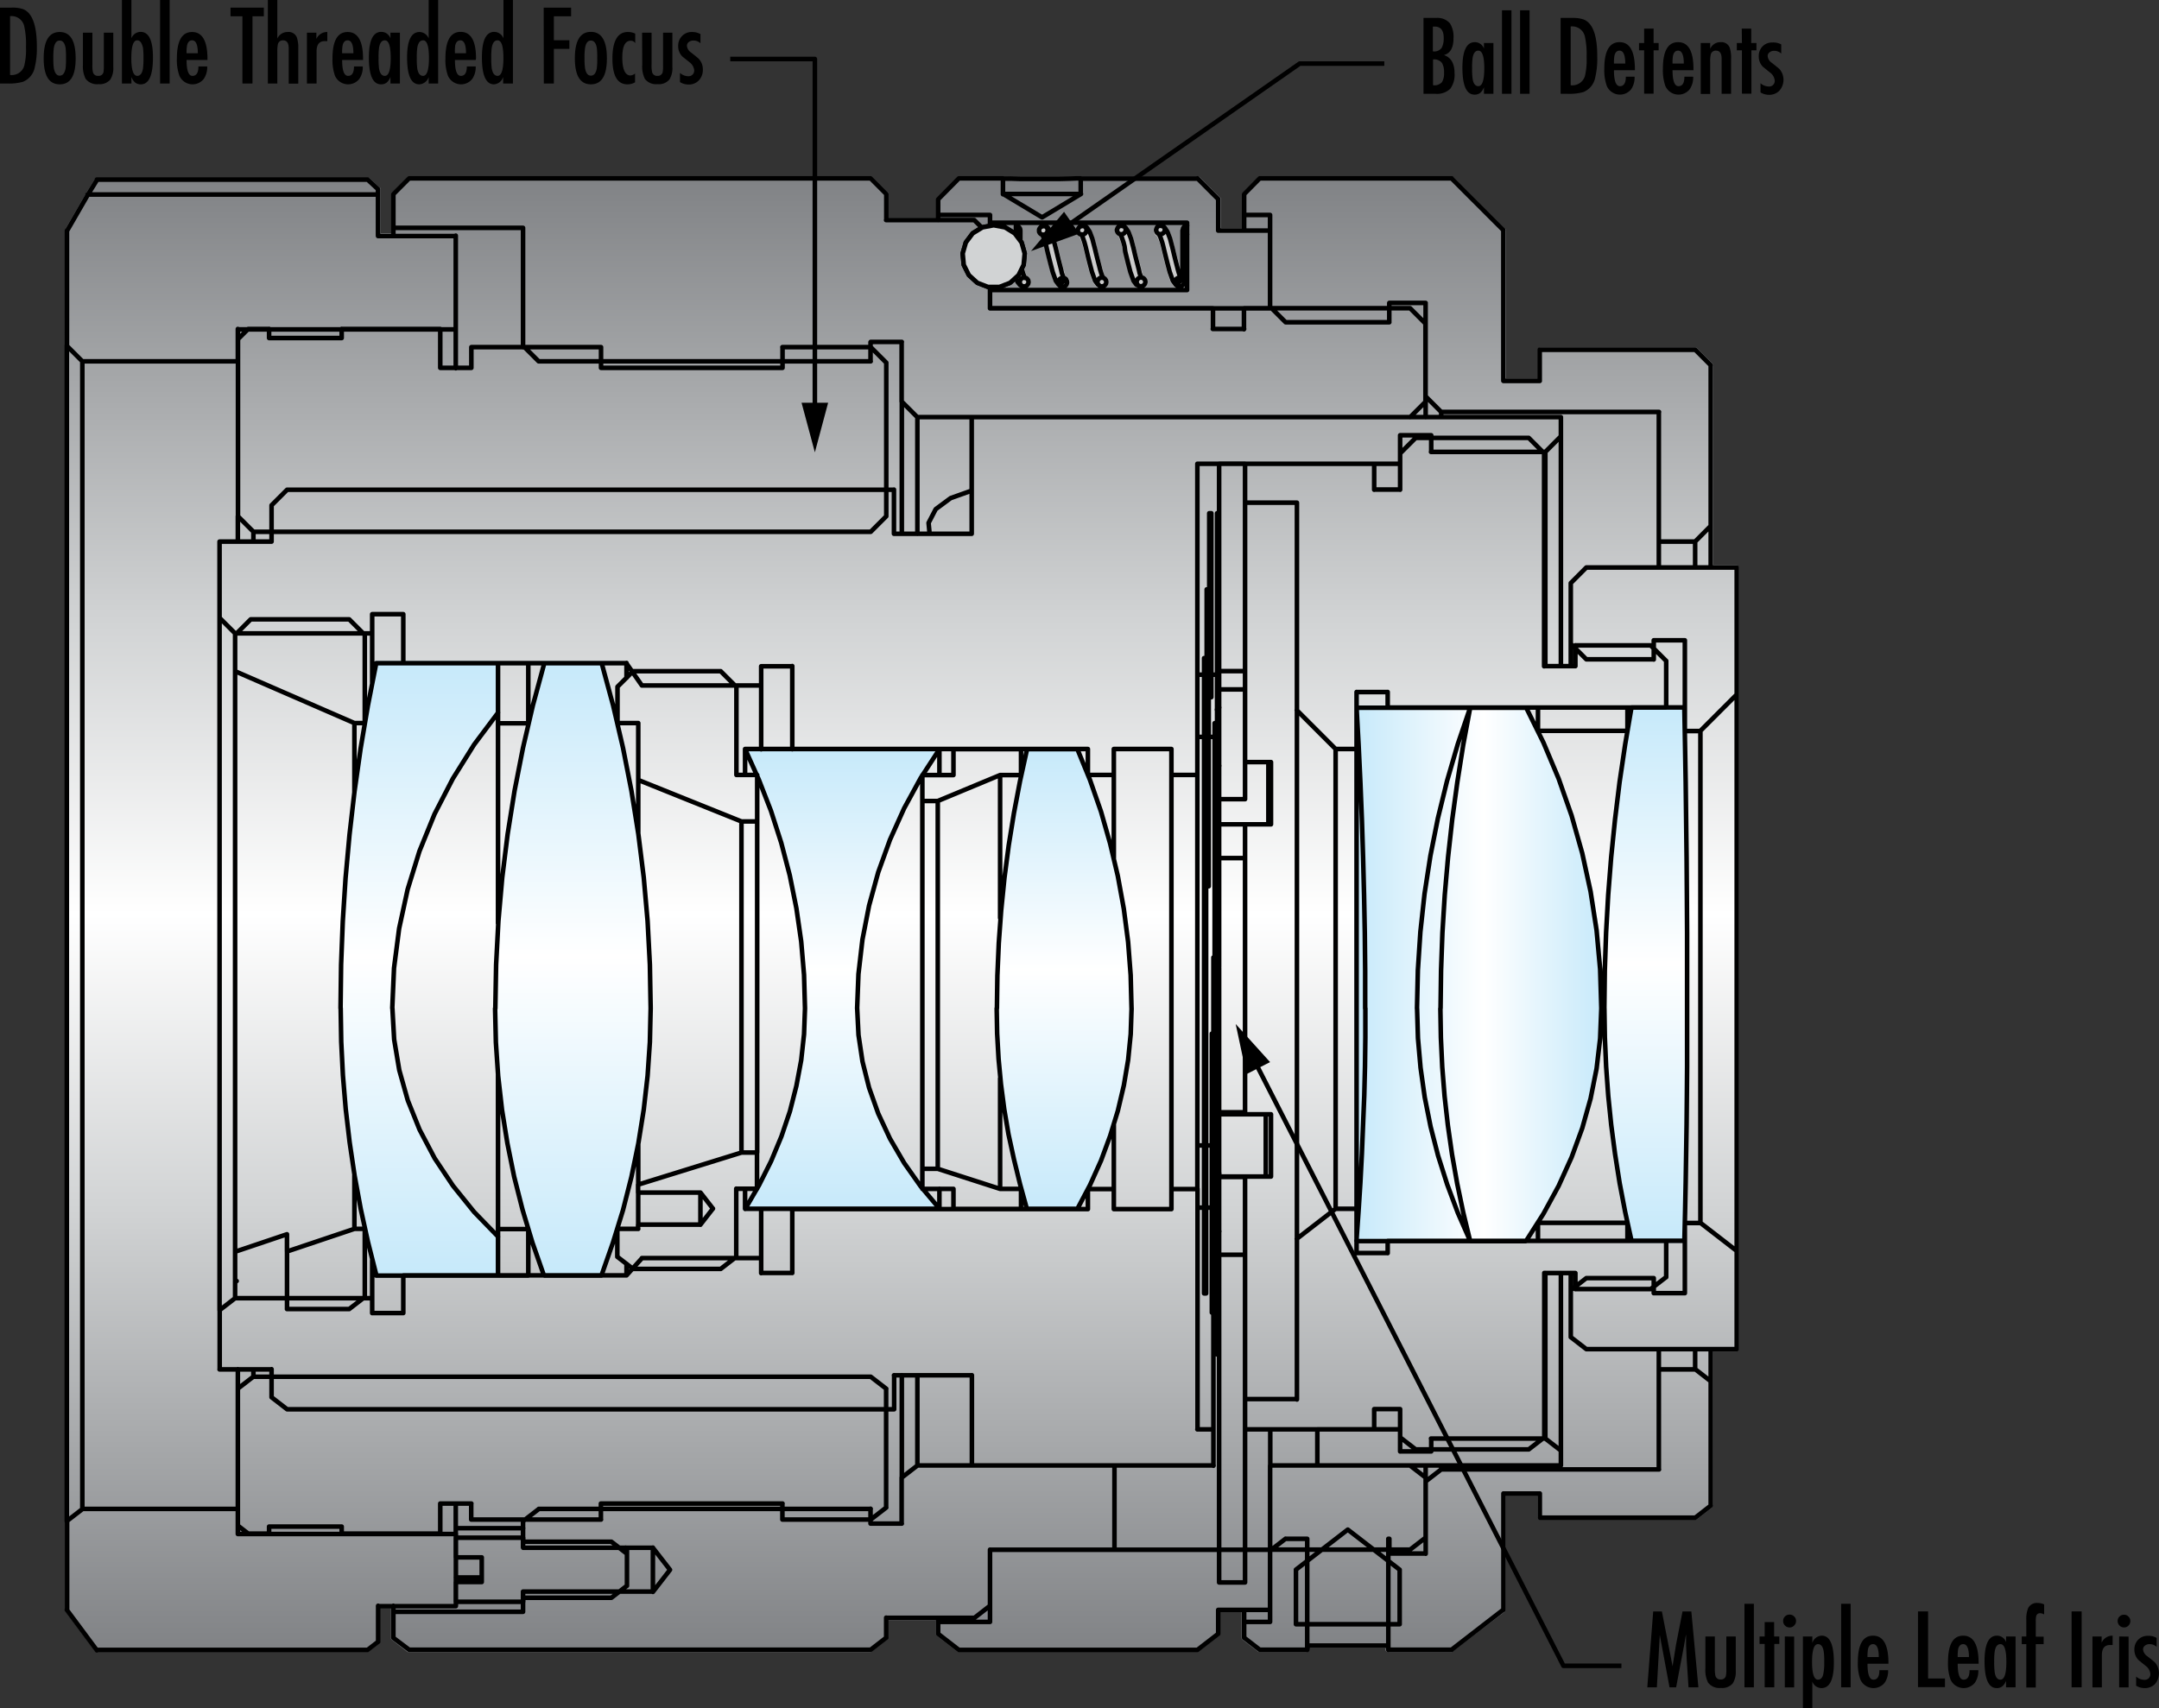 <svg xmlns="http://www.w3.org/2000/svg" xmlns:xlink="http://www.w3.org/1999/xlink" viewBox="0 0 472.01 373.48"><rect x="0" y="0" width="472.01" height="373.48" fill="#333333" stroke="none"/><defs><style>.cls-1{fill:url(#New_Gradient_Swatch_1);}.cls-2{fill:url(#linear-gradient);}.cls-3{fill:#ccc;}.cls-4{fill:url(#linear-gradient-2);}.cls-5{fill:url(#linear-gradient-3);}.cls-6{fill:url(#linear-gradient-4);}.cls-7{fill:url(#linear-gradient-5);}.cls-8{fill:url(#linear-gradient-6);}.cls-10,.cls-9{fill:none;}.cls-10,.cls-11,.cls-9{stroke:#000;stroke-linejoin:round;}.cls-11,.cls-9{stroke-linecap:round;}.cls-11{fill:#d1d3d4;}</style><linearGradient id="New_Gradient_Swatch_1" x1="197.15" y1="361.25" x2="197.15" y2="38.54" gradientUnits="userSpaceOnUse"><stop offset="0" stop-color="#808285"/><stop offset="0.3" stop-color="#d1d3d4"/><stop offset="0.5" stop-color="#fff"/><stop offset="0.7" stop-color="#d1d3d4"/><stop offset="1" stop-color="#808285"/></linearGradient><linearGradient id="linear-gradient" x1="91.66" y1="279.36" x2="91.66" y2="144.45" gradientUnits="userSpaceOnUse"><stop offset="0" stop-color="#c6e9fa"/><stop offset="0.52" stop-color="#fff"/><stop offset="1" stop-color="#c6e9fa"/></linearGradient><linearGradient id="linear-gradient-2" x1="184.13" y1="264.8" x2="184.13" y2="163.27" xlink:href="#linear-gradient"/><linearGradient id="linear-gradient-3" x1="125.24" y1="279.36" x2="125.24" y2="144.45" xlink:href="#linear-gradient"/><linearGradient id="linear-gradient-4" x1="232.64" y1="264.8" x2="232.64" y2="163.27" xlink:href="#linear-gradient"/><linearGradient id="linear-gradient-5" x1="296.08" y1="211.31" x2="350.59" y2="211.31" xlink:href="#linear-gradient"/><linearGradient id="linear-gradient-6" x1="359.82" y1="271.82" x2="359.82" y2="154.2" xlink:href="#linear-gradient"/></defs><g id="Layer_2" data-name="Layer 2"><g id="Layer_1-2" data-name="Layer 1"><path class="cls-1" d="M379.69,123.58h-5.15V79.86a.38.38,0,0,0-.05-.21h0a.41.41,0,0,0-.07-.11h0l0,0-3.4-3.4a.66.66,0,0,0-.17-.12h0a.58.58,0,0,0-.14,0h-34a.5.5,0,0,0-.5.5v6.31h-6.94V50.36h0a.75.75,0,0,0,0-.16h0A.45.45,0,0,0,329,50L317.71,38.69h0l-.15-.09h0l-.17,0h-42a.65.65,0,0,0-.2.05h0l-.12.08h0l0,0-3.4,3.4,0,0h0a.26.26,0,0,0-.07.11h0a.54.54,0,0,0,0,.22v7.43h-4.67v-6.3h0a.85.85,0,0,0,0-.17h0a.42.42,0,0,0-.11-.16l-4.53-4.54h0a.57.57,0,0,0-.13-.08h0l-.19,0H236.2l-7.52.19-5.46-.05-3.92-.14h-9.68l-.18,0h0l-.13.08h0s0,0,0,0h0l-4.54,4.54a.64.64,0,0,0-.11.16h0a.41.41,0,0,0,0,.16h0v4H194.26V42.45a.65.65,0,0,0,0-.21h0a.32.32,0,0,0-.08-.12h0l0,0-3.39-3.39-.06-.05h0l-.09-.06h0a.59.59,0,0,0-.19-.05H89.44a.65.65,0,0,0-.2.05h0a.57.57,0,0,0-.13.08h0l0,0-3.4,3.4a.76.76,0,0,0-.12.19h0a.5.5,0,0,0,0,.12.09.09,0,0,0,0,.05V51h-2.4V41.36a.49.49,0,0,0,0-.21h0A.58.58,0,0,0,83,41h0L80.71,38.9l0,0-.1,0a.45.45,0,0,0-.2,0H21.1a.7.7,0,0,0-.19.06h0a.5.5,0,0,0-.15.14h0a.05.05,0,0,0,0,0l-2,3.25v0l-4.53,7.84a.37.37,0,0,0,0,.11.77.77,0,0,0,0,.15V75.56h0V352a.52.52,0,0,0,0,.21h0a.22.22,0,0,0,.05.08L20.75,361l0,0a.48.48,0,0,0,.16.13h0a.46.46,0,0,0,.2.05H80.37a.39.39,0,0,0,.15,0h0a.28.28,0,0,0,.15-.08l2.26-1.75h0a.52.52,0,0,0,.13-.17h0a.41.41,0,0,0,0-.18h0V351.6h2.4v6.56h0a.48.48,0,0,0,0,.17.53.53,0,0,0,.15.19l3.39,2.62a.48.48,0,0,0,.19.09h0a.26.26,0,0,0,.12,0h100.9a.16.16,0,0,0,.1,0h0a.44.44,0,0,0,.22-.1l3.39-2.62,0,0a.47.47,0,0,0,.13-.15.54.54,0,0,0,0-.22h0v-3.88H204.6v3h0a.41.41,0,0,0,.05.19h0a.48.48,0,0,0,.12.16l0,0,4.52,3.5.11.07h0a.48.48,0,0,0,.2,0h52.16a.26.26,0,0,0,.17,0h0s0,0,0,0h0a.37.37,0,0,0,.12-.07l4.53-3.5,0,0a.51.51,0,0,0,.13-.16h0a1.05,1.05,0,0,0,.05-.19h0v-4.79h4.67v5.66a.54.54,0,0,0,.05.21h0a.57.57,0,0,0,.12.15l0,0,3.4,2.62a.28.28,0,0,0,.15.08h0l.15,0h10.39l.13,0a.43.43,0,0,0,.2-.11.36.36,0,0,0,.11-.14.3.3,0,0,0,0-.15l.09-.48h16.57l.12.42a.5.5,0,0,0,.5.48h13.78a.31.31,0,0,0,.18,0h0a.37.37,0,0,0,.12-.07L329,352.38l0,0a.4.4,0,0,0,.13-.16.59.59,0,0,0,.05-.19h0v-25h6.94v4.77a.5.5,0,0,0,.5.5h34l.18,0h0l.12-.07,3.39-2.63,0,0a.53.53,0,0,0,.12-.14.6.6,0,0,0,.05-.24V302h0v-6.51h5.15a.5.5,0,0,0,.5-.5V273.51h0V151.87h0V124.08A.51.51,0,0,0,379.69,123.58Z"/><path class="cls-2" d="M87.78,203.16l1.85-8.51,2.57-8.32,3.27-8.06,4-7.75,4.6-7.39,5.25-7s0,0,0,0a.3.3,0,0,0,0-.1.15.15,0,0,0,0-.09.14.14,0,0,0,0-.06V145a.5.5,0,0,0-.5-.5H82.2l-.1,0-.08,0-.09.06-.06.06a.35.35,0,0,0-.05.08.36.36,0,0,0,0,.09s0,0,0,0l-1.83,9.34-1.58,9.39L77,173l-1.1,9.46-.86,9.48-.61,9.5L74.07,211,74,220.46h0l.12,7.37.37,7.36.62,7.35.85,7.34,1.1,7.32,1.35,7.29,1.58,7.26L81.77,279v0a.61.61,0,0,0,.15.24l0,0a.43.43,0,0,0,.27.1h26.63a.51.51,0,0,0,.5-.5v-8.42a.14.14,0,0,0,0-.06.43.43,0,0,0,0-.12.57.57,0,0,0-.08-.13l0,0h0L104,264.72,99.42,259l-4-6-3.27-6.22-2.57-6.41-1.85-6.55-1.12-6.66-.37-6.73.37-8.67Z"/><path class="cls-3" d="M225.26,61.23a.47.47,0,0,0-.06-.15l-.18-.27a.45.45,0,0,0-.11-.13l-.25-.2-.15-.08h0l-.28-.67-.29-1a.51.51,0,0,0-.62-.34A.49.49,0,0,0,223,59l.31,1.06.12.31-.14,0a.38.38,0,0,0-.15.09l-.25.2a.41.41,0,0,0-.11.12l0,.08-.09-.22a.5.5,0,0,0-.93.39l.32.76a.36.36,0,0,0,.08.12l.57.71a.51.51,0,0,0,.21.15l.13.06.06,0a.42.42,0,0,0,.14.09l.3.12a.29.29,0,0,0,.16,0l.32,0h0l.14,0,.31-.09a.69.69,0,0,0,.15-.07l.27-.19.11-.12.19-.27a.51.51,0,0,0,.07-.15l.09-.31a.51.51,0,0,0,0-.13v-.15a.53.53,0,0,0,0-.13Z"/><path class="cls-3" d="M233.77,61.23a1,1,0,0,0-.07-.15l-.17-.27a.69.69,0,0,0-.11-.13l-.26-.2a.53.53,0,0,0-.15-.08h0l-.16-.36-2.1-8-.58-1.5a.19.19,0,0,0,0-.1l-.59-.89a.37.37,0,0,0-.12-.13l-.42-.3a.61.61,0,0,0-.18-.09l-.09,0h0a.49.49,0,0,0-.16-.05l-.32,0H228l-.26.05-.16,0-.28.16a.69.69,0,0,0-.13.11l-.21.24a.75.75,0,0,0-.09.15l-.12.3,0,.13,0,.2a.66.66,0,0,0,0,.14l.06.32a1,1,0,0,0,0,.16l.16.28a.45.45,0,0,0,.11.13l.24.21a.42.42,0,0,0,.14.09h0l.6,1.52,1.64,6.48.69,1.93a.54.54,0,0,0,.07.13l.62.85a.47.47,0,0,0,.2.17l.16.07.11.09a.42.42,0,0,0,.14.09l.3.12a.33.33,0,0,0,.17,0l.32,0h0l.14,0,.31-.09.16-.07.26-.19.12-.12.18-.27a.55.55,0,0,0,.08-.15l.08-.31a.51.51,0,0,0,0-.13v-.15a.28.28,0,0,0,0-.13Z"/><path class="cls-3" d="M242.27,61.23a.47.47,0,0,0-.06-.15l-.18-.27a.69.69,0,0,0-.11-.13l-.25-.2-.15-.08h0l-.15-.36-2.11-8-.57-1.5a.31.31,0,0,0-.05-.1l-.59-.89a.53.53,0,0,0-.13-.13l-.41-.3a.66.66,0,0,0-.19-.09l-.08,0h0A.43.43,0,0,0,237,49l-.32,0h-.22l-.26.05-.16,0-.28.16a.69.69,0,0,0-.13.11l-.21.24a.46.46,0,0,0-.09.15l-.12.3a.28.28,0,0,0,0,.13l0,.2a.66.66,0,0,0,0,.14l.05.32a.39.39,0,0,0,.06.15l.15.29a.69.69,0,0,0,.11.13l.24.21a.42.42,0,0,0,.14.09h0l.6,1.52,1.64,6.48.69,1.93a.54.54,0,0,0,.07.13l.62.86a.65.65,0,0,0,.21.16l.16.07.1.09a.46.46,0,0,0,.15.09l.29.12a.35.35,0,0,0,.17,0l.32,0h0l.14,0,.31-.09a.55.55,0,0,0,.15-.08l.26-.18.12-.12.19-.27a1,1,0,0,0,.07-.15l.09-.31a.49.49,0,0,0,0-.12v-.16a.53.53,0,0,0,0-.13Z"/><path class="cls-3" d="M250.78,61.23a1,1,0,0,0-.07-.15l-.17-.27a.49.49,0,0,0-.12-.13l-.25-.2a.53.53,0,0,0-.15-.08h0l-.16-.36-2.11-8-.57-1.5a.31.31,0,0,0-.05-.1l-.59-.89a.37.37,0,0,0-.12-.13l-.42-.3a.66.66,0,0,0-.19-.09l-.08,0h0a.49.49,0,0,0-.16-.05l-.32,0H245l-.25.05-.16,0-.28.16a.69.69,0,0,0-.13.11l-.21.24a.46.46,0,0,0-.09.15l-.12.3a.28.28,0,0,0,0,.13l0,.2a.33.33,0,0,0,0,.14l.06.32a.38.38,0,0,0,.05.15l.16.29a.64.64,0,0,0,.1.13l.25.21a.42.42,0,0,0,.14.09h0l.6,1.52,1.64,6.48.7,1.93a.52.52,0,0,0,.06.13l.63.86a.53.53,0,0,0,.2.16l.16.07.11.09a.42.42,0,0,0,.14.09l.3.12a.32.32,0,0,0,.16,0l.33,0h0l.14,0,.31-.09a.48.48,0,0,0,.16-.08l.26-.18.12-.12.18-.27a.41.41,0,0,0,.07-.15l.09-.31a.51.51,0,0,0,0-.13v-.15a.53.53,0,0,0,0-.13Z"/><path class="cls-3" d="M259.35,61.55l-.07-.32a.34.34,0,0,0-.07-.15l-.17-.27a.69.69,0,0,0-.11-.13l-.26-.2-.14-.08h0l-.15-.36-2.11-8-.57-1.5,0-.1-.59-.89a.53.53,0,0,0-.13-.13l-.42-.3a.61.61,0,0,0-.18-.09l-.08,0h0A.43.43,0,0,0,254,49l-.32,0h-.23l-.26.05-.15,0-.28.16a.47.47,0,0,0-.13.11l-.22.24a.71.71,0,0,0-.08.15l-.12.3a.5.5,0,0,0,0,.13l0,.2a.66.66,0,0,0,0,.14l.05.32a.52.52,0,0,0,.06.16l.15.28a.69.69,0,0,0,.11.13l.24.21a.42.42,0,0,0,.14.09h0l.6,1.52,1.64,6.48.69,1.93a.54.54,0,0,0,.07.13l.62.86a.53.53,0,0,0,.2.16l.17.07.1.09a.42.42,0,0,0,.14.09l.3.12a.35.35,0,0,0,.17,0l.32,0h0l.13,0,.32-.09a.55.55,0,0,0,.15-.08l.26-.18a.68.68,0,0,0,.12-.12l.19-.27a.69.69,0,0,0,.07-.15l.08-.31a.27.27,0,0,0,0-.13v-.15A.51.51,0,0,0,259.35,61.55Z"/><path class="cls-4" d="M205.85,264.13a.41.41,0,0,0,0-.09l0-.06-4.1-4.86-3.6-5.09L195,248.75l-2.55-5.45-2-5.59L189,232l-.86-5.76-.29-5.81.29-7.49.86-7.46,1.43-7.38,2-7.24,2.55-7.07,3.09-6.85,3.6-6.6L205.8,164s0,0,0,0l0-.09a.36.36,0,0,0,0-.1.06.06,0,0,0,0,0s0,0,0-.05a.36.36,0,0,0,0-.1l0-.09-.06-.07-.07-.08,0,0,0,0-.1,0-.09,0H162.88l-.1,0-.1,0h0l-.06,0a.31.31,0,0,0-.09.07l-.06.08a.35.35,0,0,1-.05.08s0,.08,0,.12,0,0,0,.07h0a.29.29,0,0,0,0,.09.36.36,0,0,0,0,.1h0l3,6.65,2.64,6.81,2.25,6.95,1.85,7.07,1.45,7.17,1,7.23.62,7.28.21,7.33-.21,5.61-.62,5.62-1,5.58-1.44,5.52-1.85,5.46-2.24,5.36-2.64,5.26-3,5.17a0,0,0,0,1,0,0l0,.09a.44.44,0,0,0,0,.1v0s0,0,0,.06a.3.3,0,0,0,0,.1.36.36,0,0,0,0,.09l0,.07a.27.27,0,0,0,.08.07l0,0h0a.43.43,0,0,0,.22.06h42.5a.37.37,0,0,0,.18,0s0,0,.07,0,.05,0,.08-.05h0a.47.47,0,0,0,.06-.09.18.18,0,0,0,.05-.07.26.26,0,0,0,0-.08.43.43,0,0,0,0-.11v0s0,0,0-.06A.43.43,0,0,0,205.85,264.13Z"/><path class="cls-5" d="M142.75,220.45l-.17-9.58-.5-9.57-.85-9.54-1.18-9.51-1.51-9.46-1.84-9.41-2.18-9.33-2.5-9.23s0,0,0,0a.31.31,0,0,0,0-.1l-.05-.07s0,0-.07-.06l-.08-.06-.09,0-.1,0H118.92l-.11,0-.07,0-.09.06a.2.2,0,0,0-.07.06.56.56,0,0,0,0,.08.36.36,0,0,0,0,.09s0,0,0,0l-2.5,9.25-2.18,9.33L112,172.8l-1.52,9.47-1.18,9.5-.84,9.55-.5,9.57-.17,9.56h0l.17,7.42.5,7.41.85,7.39,1.18,7.36,1.51,7.33,1.85,7.28,2.18,7.22,2.5,7.14h0a.5.5,0,0,0,.16.22l0,0a.53.53,0,0,0,.25.08h12.59a.61.61,0,0,0,.26-.08l0,0A.5.5,0,0,0,132,279h0l2.51-7.16,2.17-7.22,1.85-7.28,1.51-7.33,1.18-7.36.85-7.39.5-7.41.17-7.4h0Z"/><path class="cls-6" d="M247.88,220.45l-.19-7.32-.57-7.29-.94-7.26-1.32-7.19-1.68-7.13-2.05-7-2.41-6.91L236,163.58h0a.44.44,0,0,0-.1-.16l-.06,0-.1-.06a.45.45,0,0,0-.2,0H224.45l-.1,0-.09,0-.07,0-.07.07-.06.08,0,.09,0,0-1.54,7-1.34,7L220,184.77l-.93,7.1-.72,7.13-.52,7.15-.31,7.16-.1,7.15h0l.1,5.55.31,5.54.52,5.53.73,5.52.93,5.5,1.14,5.48,1.34,5.45,1.54,5.4v0a.5.5,0,0,0,.16.22l0,0a.51.51,0,0,0,.27.09h11a.44.44,0,0,0,.23-.06.1.1,0,0,0,.05,0,.38.38,0,0,0,.14-.14l0,0,2.76-5.25,2.41-5.36,2.06-5.44,1.68-5.52,1.32-5.58.94-5.62.57-5.65.19-5.64v0Z"/><path class="cls-7" d="M350.59,220.45l-.26-8.59-.79-8.55-1.31-8.49-1.83-8.39-2.34-8.26-2.84-8.11-3.33-7.91-3.79-7.67-.05-.06-.07-.09-.07-.05-.09-.05-.09,0H297.08v-2.9a.5.5,0,0,0-.5-.5.5.5,0,0,0-.5.5v113a.49.49,0,0,0,.46.49v.14l-.45,6.35v0s0,.05,0,.07,0,.07,0,.11a.35.35,0,0,0,.05.08l0,.08.08,0,.08.06.09,0,.08,0h37.11a.37.37,0,0,0,.21-.06l.06,0a.46.46,0,0,0,.12-.12l0,0,3.81-6,3.34-6.13,2.84-6.28,2.34-6.4,1.83-6.51,1.31-6.57.79-6.63.26-6.62v0Z"/><path class="cls-8" d="M369.35,204l-.21-24.67-.39-24.66s0,0,0,0a.48.48,0,0,0-.31-.41.28.28,0,0,0-.13,0H356.63l-.09,0-.1.05-.06,0-.08.09-.05.06a1,1,0,0,1,0,.1.14.14,0,0,1,0,.06l-1.39,8.15L353.6,171l-1,8.21-.84,8.24-.65,8.25-.46,8.26-.28,8.27-.1,8.27h0l.1,6.4.28,6.41.46,6.39.65,6.39.84,6.37,1,6.36,1.21,6.33,1.39,6.3a.08.08,0,0,0,0,.05l0,.07s0,.06.06.09l.05.06.09.06.06,0a.48.48,0,0,0,.18,0h11.56a.65.65,0,0,0,.2,0l.07,0a.24.24,0,0,0,.08-.06s0-.05.06-.07a.35.35,0,0,0,0-.08s0-.06,0-.09a.3.3,0,0,0,0-.1l.29-12.72.26-19.07.09-19.08h0Z"/><path d="M0,1.67H2.46A7.35,7.35,0,0,1,5.06,2q3,1.22,3,8.23a17.53,17.53,0,0,1-.44,4.4A4.28,4.28,0,0,1,5,17.89a11.38,11.38,0,0,1-3.43.37H0Zm5.68,8.58a17.89,17.89,0,0,0-.36-4.4A2.82,2.82,0,0,0,2.2,3.54V16.39a2.85,2.85,0,0,0,3.1-2A14.89,14.89,0,0,0,5.68,10.25Z"/><path d="M13.05,18.44c-2.34,0-3.5-1.9-3.5-5.7S10.71,7,13.05,7s3.49,1.93,3.49,5.77S15.38,18.44,13.05,18.44Zm0-1.9c.67,0,1.1-.53,1.29-1.6a16.28,16.28,0,0,0,.09-2.2,17.06,17.06,0,0,0-.09-2.27c-.19-1.07-.62-1.6-1.29-1.6s-1.09.53-1.28,1.6a16.13,16.13,0,0,0-.11,2.27,15.45,15.45,0,0,0,.11,2.2C12,16,12.39,16.54,13.05,16.54Z"/><path d="M18.13,7.15H20.2v7a6.69,6.69,0,0,0,.11,1.59,1.09,1.09,0,0,0,1.16.85,1.07,1.07,0,0,0,1.15-.79,8.81,8.81,0,0,0,.08-1.54V7.15h2.07v7.5a4.66,4.66,0,0,1-.66,2.75,3,3,0,0,1-2.55,1,3.12,3.12,0,0,1-2.84-1.17,6,6,0,0,1-.59-3.06Z"/><path d="M26.66,18.26V0h2.07V8.38a2.17,2.17,0,0,1,2-1.41c1.81,0,2.71,1.87,2.71,5.59q0,5.88-2.64,5.88A1.89,1.89,0,0,1,29.49,18a3.06,3.06,0,0,1-.76-1.17v1.43ZM30,16.59c.66,0,1.08-.54,1.26-1.61a16.58,16.58,0,0,0,.11-2.29,16,16,0,0,0-.11-2.26C31,9.36,30.62,8.82,30,8.82q-1.29,0-1.29,3.87T30,16.59Z"/><path d="M37.09,0V18.26H35V0Z"/><path d="M45.36,13.11H40.79q0,3.48,1.29,3.48c.87,0,1.3-.69,1.3-2.07H45.3a4.55,4.55,0,0,1-.75,2.73,3.13,3.13,0,0,1-5.35-.75,10.29,10.29,0,0,1-.53-3.72Q38.67,7,42,7t3.36,5.81Zm-4.57-1.47h2.46c0-1.88-.42-2.82-1.25-2.82-.56,0-.93.36-1.1,1.08A8.45,8.45,0,0,0,40.79,11.64Z"/><path d="M50.4,1.67h7.28V3.56H55.2v14.7H53V3.56H50.4Z"/><path d="M58.56,0h2.07V8.43A2.43,2.43,0,0,1,62.9,7a1.91,1.91,0,0,1,2,1.19,7,7,0,0,1,.31,2.47v7.63H63.12V10.58c0-1.17-.41-1.76-1.24-1.76a1.11,1.11,0,0,0-1.14.9,7.66,7.66,0,0,0-.11,1.61v6.93H58.56Z"/><path d="M69.17,7.15V8.51A2.55,2.55,0,0,1,71.56,7V9h-.35c-1.36-.09-2,.67-2,2.26v7H67.1V7.15Z"/><path d="M79.38,13.11H74.8c0,2.32.43,3.48,1.3,3.48s1.29-.69,1.29-2.07h1.92a4.55,4.55,0,0,1-.75,2.73,3.13,3.13,0,0,1-5.35-.75,10.33,10.33,0,0,1-.52-3.72C72.69,8.91,73.79,7,76,7s3.37,1.94,3.37,5.81ZM74.8,11.64h2.46c0-1.88-.42-2.82-1.25-2.82-.56,0-.93.36-1.1,1.08A8.45,8.45,0,0,0,74.8,11.64Z"/><path d="M85.36,18.26V16.83A3.06,3.06,0,0,1,84.6,18a1.89,1.89,0,0,1-1.31.44q-2.64,0-2.64-5.88c0-3.72.9-5.59,2.71-5.59a2.11,2.11,0,0,1,2,1.41V7.15h2.07V18.26Zm-1.23-1.67q1.29,0,1.29-3.9T84.13,8.82c-.66,0-1.08.54-1.26,1.61a16,16,0,0,0-.11,2.26A16.27,16.27,0,0,0,82.87,15C83.05,16.05,83.47,16.59,84.13,16.59Z"/><path d="M93.72,18.26V16.83a2.26,2.26,0,0,1-2.07,1.61Q89,18.44,89,12.56C89,8.84,89.91,7,91.72,7a2.2,2.2,0,0,1,2,1.41V0h2.07V18.26Zm-1.23-1.67q1.29,0,1.29-3.9T92.49,8.82c-.66,0-1.08.54-1.26,1.61a16,16,0,0,0-.11,2.26A16.27,16.27,0,0,0,91.23,15C91.41,16.05,91.83,16.59,92.49,16.59Z"/><path d="M104,13.11H99.46c0,2.32.43,3.48,1.3,3.48s1.3-.69,1.3-2.07H104a4.55,4.55,0,0,1-.75,2.73,3.12,3.12,0,0,1-5.34-.75,10.08,10.08,0,0,1-.53-3.72q0-5.8,3.32-5.81c2.24,0,3.37,1.94,3.37,5.81Zm-4.58-1.47h2.46c0-1.88-.41-2.82-1.25-2.82-.56,0-.92.36-1.1,1.08A9.26,9.26,0,0,0,99.46,11.64Z"/><path d="M110,18.26V16.83A2.25,2.25,0,0,1,108,18.44q-2.64,0-2.64-5.88c0-3.72.9-5.59,2.71-5.59a2.19,2.19,0,0,1,2,1.41V0h2.07V18.26Zm-1.23-1.67q1.29,0,1.29-3.9t-1.29-3.87c-.66,0-1.08.54-1.26,1.61a16,16,0,0,0-.11,2.26,16.27,16.27,0,0,0,.11,2.29C107.71,16.05,108.13,16.59,108.79,16.59Z"/><path d="M118.86,1.67h6V3.56h-3.77V8.8h3.39v1.89h-3.39v7.57h-2.2Z"/><path d="M129.18,18.44q-3.5,0-3.5-5.7c0-3.84,1.17-5.77,3.5-5.77s3.5,1.93,3.5,5.77S131.51,18.44,129.18,18.44Zm0-1.9c.68,0,1.11-.53,1.3-1.6a16.28,16.28,0,0,0,.09-2.2,17.06,17.06,0,0,0-.09-2.27c-.19-1.07-.62-1.6-1.3-1.6s-1.08.53-1.27,1.6a14.34,14.34,0,0,0-.12,2.27,13.72,13.72,0,0,0,.12,2.2C128.1,16,128.52,16.54,129.18,16.54Z"/><path d="M138.88,7.35V9.44h0a1.12,1.12,0,0,0-1-.53c-1.22,0-1.83,1.23-1.83,3.7s.6,3.89,1.79,3.89a1.82,1.82,0,0,0,1-.42V18a3.25,3.25,0,0,1-1.67.44c-2.18,0-3.28-1.88-3.28-5.64S135,7,137.23,7A3.7,3.7,0,0,1,138.88,7.35Z"/><path d="M140.38,7.15h2.07v7a6.69,6.69,0,0,0,.11,1.59,1.09,1.09,0,0,0,1.16.85,1.07,1.07,0,0,0,1.15-.79,7.54,7.54,0,0,0,.09-1.54V7.15H147v7.5a4.66,4.66,0,0,1-.66,2.75,3,3,0,0,1-2.55,1A3.12,3.12,0,0,1,141,17.27a6,6,0,0,1-.59-3.06Z"/><path d="M153.14,7.46v2a2.21,2.21,0,0,0-1.54-.6,1.61,1.61,0,0,0-1,.32,1,1,0,0,0-.42.87,2,2,0,0,0,.93,1.45c1,.79,1.54,1.24,1.64,1.34a3.33,3.33,0,0,1,.91,2.34,3.34,3.34,0,0,1-.86,2.38,3,3,0,0,1-2.33.92,3.51,3.51,0,0,1-1.81-.53v-2a2.79,2.79,0,0,0,1.72.71,1.23,1.23,0,0,0,1.38-1.41,2.53,2.53,0,0,0-1-1.63l-1.59-1.27a3.18,3.18,0,0,1-.9-2.27,3,3,0,0,1,.82-2.18A2.86,2.86,0,0,1,151.27,7,3.62,3.62,0,0,1,153.14,7.46Z"/><path d="M313.85,20.51h-2.64V3.92H314A3.61,3.61,0,0,1,317,5.11a5.51,5.51,0,0,1,.77,3.26c0,2.08-.7,3.3-2.09,3.67v0Q318,12.82,318,16a5.18,5.18,0,0,1-.92,3.39A4.12,4.12,0,0,1,313.85,20.51Zm1.78-12.22c0-1.65-.65-2.48-2-2.48h-.37v5.42a2,2,0,0,0,1.94-.79A4.44,4.44,0,0,0,315.63,8.29ZM313.3,13v5.63a2.19,2.19,0,0,0,1.94-.66,3.62,3.62,0,0,0,.46-2.06,3.93,3.93,0,0,0-.44-2.13A2.11,2.11,0,0,0,313.3,13Z"/><path d="M324.43,20.51V19.08a3.18,3.18,0,0,1-.75,1.17,1.92,1.92,0,0,1-1.31.44q-2.65,0-2.65-5.88c0-3.72.91-5.59,2.71-5.59a2.1,2.1,0,0,1,2,1.41V9.4h2.07V20.51Zm-1.23-1.67c.86,0,1.3-1.3,1.3-3.9s-.44-3.87-1.3-3.87c-.66,0-1.08.54-1.25,1.61a14.54,14.54,0,0,0-.11,2.26,14.83,14.83,0,0,0,.11,2.29C322.12,18.3,322.54,18.84,323.2,18.84Z"/><path d="M330.44,2.25V20.51h-2.07V2.25Z"/><path d="M334.4,2.25V20.51h-2.07V2.25Z"/><path d="M341.19,3.92h2.47a7.29,7.29,0,0,1,2.59.35q3,1.22,2.95,8.23a17.07,17.07,0,0,1-.44,4.4,4.28,4.28,0,0,1-2.62,3.24,11.33,11.33,0,0,1-3.43.37h-1.52Zm5.68,8.58a18.63,18.63,0,0,0-.35-4.4,2.83,2.83,0,0,0-3.13-2.31V18.64a2.87,2.87,0,0,0,3.11-2A15,15,0,0,0,346.87,12.5Z"/><path d="M357.43,15.36h-4.58c0,2.32.44,3.48,1.3,3.48s1.3-.69,1.3-2.07h1.91a4.55,4.55,0,0,1-.74,2.73,3.13,3.13,0,0,1-5.35-.75,10.29,10.29,0,0,1-.53-3.72q0-5.8,3.32-5.81T357.43,15Zm-4.58-1.47h2.47q0-2.82-1.26-2.82c-.55,0-.92.36-1.1,1.08A9.26,9.26,0,0,0,352.85,13.89Z"/><path d="M359.45,6.25h2.07V9.4h1.1V11h-1.1v9.48h-2.07V11h-1.12V9.4h1.12Z"/><path d="M370.23,15.36h-4.57c0,2.32.43,3.48,1.3,3.48s1.29-.69,1.29-2.07h1.92a4.55,4.55,0,0,1-.75,2.73,3.13,3.13,0,0,1-5.35-.75,10.33,10.33,0,0,1-.52-3.72c0-3.87,1.1-5.81,3.32-5.81s3.36,1.94,3.36,5.81Zm-4.57-1.47h2.46c0-1.88-.42-2.82-1.25-2.82-.56,0-.93.36-1.1,1.08A8.45,8.45,0,0,0,365.66,13.89Z"/><path d="M373.89,9.4v1.28a2.41,2.41,0,0,1,2.26-1.46,1.94,1.94,0,0,1,2,1.19,7,7,0,0,1,.31,2.47v7.63h-2.07V12.83c0-1.17-.41-1.76-1.23-1.76A1.1,1.1,0,0,0,374,12a7,7,0,0,0-.11,1.61v6.93h-2.07V9.4Z"/><path d="M380.79,6.25h2.07V9.4H384V11h-1.1v9.48h-2.07V11h-1.12V9.4h1.12Z"/><path d="M389.42,9.71v2a2.23,2.23,0,0,0-1.54-.6,1.61,1.61,0,0,0-1,.32,1,1,0,0,0-.42.87,2,2,0,0,0,.92,1.45c1,.79,1.55,1.24,1.65,1.34a3.59,3.59,0,0,1,0,4.72,3.06,3.06,0,0,1-2.34.92,3.5,3.5,0,0,1-1.8-.53v-2a2.79,2.79,0,0,0,1.72.71,1.23,1.23,0,0,0,1.38-1.41,2.51,2.51,0,0,0-1-1.63l-1.58-1.27a3.18,3.18,0,0,1-.9-2.27,3,3,0,0,1,.82-2.18,2.86,2.86,0,0,1,2.15-.86A3.65,3.65,0,0,1,389.42,9.71Z"/><path d="M361.43,352.34h1.9l2.34,12h0l.1-.68.64-4,1.43-7.31h1.93l1.54,16.59h-2.16l-.4-6.18-.13-3.08v-2.18h-.05l-.41,2.37-1.72,9.07H365l-2.13-11.44h0l-.64,11.44h-2.09Z"/><path d="M372.84,357.82h2.07v6.95a7.19,7.19,0,0,0,.11,1.58,1.08,1.08,0,0,0,1.16.86,1.07,1.07,0,0,0,1.15-.79,7.61,7.61,0,0,0,.09-1.54v-7.06h2.06v7.5a4.66,4.66,0,0,1-.66,2.75,3,3,0,0,1-2.55,1,3.14,3.14,0,0,1-2.84-1.16,6,6,0,0,1-.59-3.06Z"/><path d="M383.44,350.67v18.26h-2.06V350.67Z"/><path d="M385.8,354.67h2.07v3.15H389v1.63h-1.1v9.48H385.8v-9.48h-1.12v-1.63h1.12Z"/><path d="M391.25,355.84a1.32,1.32,0,0,1-1-.41,1.31,1.31,0,0,1-.41-1,1.29,1.29,0,0,1,.41-1,1.34,1.34,0,0,1,1-.39,1.28,1.28,0,0,1,1,.41,1.29,1.29,0,0,1,.41.95,1.34,1.34,0,0,1-.4,1A1.31,1.31,0,0,1,391.25,355.84Zm1,2v11.11H390.2V357.82Z"/><path d="M396.22,357.82v1.43a2.23,2.23,0,0,1,2.07-1.61q2.64,0,2.64,5.85,0,5.61-2.71,5.61a2.14,2.14,0,0,1-2-1.43v5.81h-2.06V357.82Zm1.24,9.44c.57,0,1-.42,1.16-1.26a11.57,11.57,0,0,0,.2-2.62,15,15,0,0,0-.11-2.28c-.17-1.07-.59-1.61-1.25-1.61-.87,0-1.3,1.3-1.3,3.89S396.59,367.26,397.46,367.26Z"/><path d="M404.59,350.67v18.26h-2.07V350.67Z"/><path d="M412.86,363.78h-4.58c0,2.32.43,3.48,1.3,3.48s1.3-.69,1.3-2.07h1.91a4.55,4.55,0,0,1-.75,2.73,3.13,3.13,0,0,1-5.34-.75,10.33,10.33,0,0,1-.53-3.72q0-5.81,3.32-5.81t3.37,5.81Zm-4.58-1.47h2.47q0-2.82-1.26-2.82c-.56,0-.92.36-1.1,1.08A9.26,9.26,0,0,0,408.28,362.31Z"/><path d="M419.32,352.34h2.21V367h3.69v1.89h-5.9Z"/><path d="M432.59,363.78H428q0,3.48,1.29,3.48c.87,0,1.3-.69,1.3-2.07h1.92a4.55,4.55,0,0,1-.75,2.73,3.14,3.14,0,0,1-5.35-.75,10.33,10.33,0,0,1-.53-3.72q0-5.81,3.32-5.81t3.37,5.81ZM428,362.31h2.46q0-2.82-1.26-2.82c-.55,0-.92.36-1.1,1.08A9.53,9.53,0,0,0,428,362.31Z"/><path d="M438.57,368.93V367.5a2.9,2.9,0,0,1-.75,1.16,1.86,1.86,0,0,1-1.31.44c-1.76,0-2.64-2-2.64-5.87q0-5.6,2.71-5.59a2.1,2.1,0,0,1,2,1.41v-1.23h2.07v11.11Zm-1.23-1.67c.87,0,1.3-1.3,1.3-3.9s-.43-3.87-1.3-3.87c-.66,0-1.08.54-1.25,1.61a16,16,0,0,0-.11,2.26,16.37,16.37,0,0,0,.11,2.29C436.26,366.72,436.68,367.26,437.34,367.26Z"/><path d="M442,357.82h1v-3.59a6.4,6.4,0,0,1,.38-2.57,2.12,2.12,0,0,1,2.13-1.17,3.51,3.51,0,0,1,1.39.31V353a1.84,1.84,0,0,0-.86-.27.83.83,0,0,0-.88.62,4.73,4.73,0,0,0-.09,1.16v3.35h1.72v1.63h-1.72v9.48h-2.07v-9.48h-1Z"/><path d="M455.1,352.34v16.59h-2.2V352.34Z"/><path d="M459.47,357.82v1.36a2.57,2.57,0,0,1,2.4-1.54v2.05h-.35c-1.37-.09-2,.66-2,2.26v7h-2.06V357.82Z"/><path d="M464.36,355.84a1.4,1.4,0,0,1-1.39-1.39,1.32,1.32,0,0,1,.41-1,1.37,1.37,0,0,1,1-.39,1.27,1.27,0,0,1,.95.41,1.26,1.26,0,0,1,.41.95,1.37,1.37,0,0,1-.39,1A1.32,1.32,0,0,1,464.36,355.84Zm1,2v11.11H463.3V357.82Z"/><path d="M471.49,358.13v1.95a2.27,2.27,0,0,0-1.54-.59,1.57,1.57,0,0,0-1,.32,1,1,0,0,0-.42.87,2,2,0,0,0,.92,1.45c1,.79,1.55,1.24,1.65,1.34a3.62,3.62,0,0,1,.05,4.72,3.06,3.06,0,0,1-2.34.91,3.48,3.48,0,0,1-1.8-.52v-2a2.79,2.79,0,0,0,1.72.71,1.23,1.23,0,0,0,1.38-1.41,2.51,2.51,0,0,0-1-1.63l-1.58-1.28a3.16,3.16,0,0,1-.9-2.26,3,3,0,0,1,.82-2.18,2.86,2.86,0,0,1,2.15-.86A3.55,3.55,0,0,1,471.49,358.13Z"/><path class="cls-9" d="M266.07,180.61l.46-.45m-.46-12.28.46-.45m-.46-12.27.46-.46m-.46,115,.46-.46M266.07,257l.46-.45M231.64,62.32,233,61m24.15,1.31L258.46,61"/><path class="cls-9" d="M277.87,257.25V243.64m0-63.4V166.63m-.57,13.61V166.63m-.57,90.62V243.64m64.52,73.53v3.25m-28.35-3.07v-2.81m-6.8-2v4.82M288,312.53v7.89m-75.52,0V300.69m49.33-40.77v52.61m-66.33-11.84v7.45M59.37,305.51v-6.14m-11.34,0V286.48m40.14.62v-8.24m-6.8,5v3.25m91.84-8.77v-14m-6.8,10.78v3.25m89.69-14v-4.38m-12.59,0v4.38m-5.67,0v-4.38m27.44,52.61v7.89m-21.77-74.57v14.07m0-90.48v18.19m-5.67,72.29h5.67m18.26-90.48v90.48m-5.67-90.48v90.48m0,0h5.67m-88.56,4.38h64.63m5.67,0H256.1m-89.69,0v10.78m0-125.25v13.94M140.33,275.08h26.08m0,3.25h6.8m-85,.53h48.76m0-2.54v2.54m0-133.91v3.28m0,130.63,3.4-3.78M341.25,91.2v4.2M212.44,116.71V91.2M312.9,98.81V95.17m-6.8,0v6.24m-44.33,0v68m-66.33-62.36v9.63M59.37,118.42v-7.94M48,135.09V118.42M88.17,145V134.29m-6.8,0v4.2M136.93,145H88.17m52.16,4.88-3.4-4.88m29.48,4.88H140.33m26.08-4.2v4.2m6.8-4.2h-6.8m6.8,18.14V145.63m64.63,18.14H173.21m64.63,5.67v-5.67m5.67,5.67h-5.67m5.67-5.67v5.67m12.59-5.67H243.51m12.59,5.67v-5.67m5.67,5.67H256.1M81.37,275.49v8.36m0-145.36V149.3m0-10.81H51.43m0,145.36H81.37M48,135.09V286.48m3.4-6.44v3.81m0-145.36v.3m0-.3-3.4-3.4m0,151.39,3.4-2.63M88.17,134.29h-6.8m0,152.81h6.8M48,118.42H59.37m0,181H48M195.44,116.71h17m0,184h-17M59.37,110.48l3.4-3.4m0,201.06-3.4-2.63m3.4-198.43H195.44m0,201.06H62.77M306.1,101.41H261.77m0,211.12h3.51m0-86.58V209.36m0,103.17V287m.23-77.65h-.23m.8,0H266m22,103.17H306.1M337.85,98.81h-25m0,215.73h25m3.4-36.21v38.84m0-221.77v50.23m0-50.23-3.4,3.41m0,179.52v36.21m0-215.73v46.82m0,168.91,3.4,2.63m-28.35-222h-6.8m0,222.18h6.8M212.44,91.2H341.25m0,229.22H288m-22.68,0H212.44m12.05-56.12L223,258.9l-1.33-5.43L220.48,248l-.93-5.48-.72-5.5-.52-5.51L218,226l-.1-5.53m17.6,43.84h-11m22.89-43.84-.19,5.64-.56,5.62-.94,5.59-1.31,5.55-1.68,5.48-2,5.42-2.4,5.32-2.76,5.22m-17.6-43.84.1-7.15.31-7.14.52-7.13.72-7.12.93-7.09,1.14-7.05,1.33-7,1.54-7m11,0,2.76,6.75,2.4,6.89,2,7,1.68,7.1,1.31,7.17.94,7.23.56,7.27.19,7.29m-22.89-56.69h11m-12.27,96.15v4.38m-14.77,0v-4.38m-6.8,0v-4.39m21.57-91.76v5.67m-14.77,0v-5.67m-6.8,11.34v-5.67m0,5.67v80.42m3.4-80.42h-3.4m0,80.42h3.4m-3.4-86.09h6.8m0,90.48h-6.8m17-90.48-13.63,5.67m0,0v80.42m0,0,13.63,4.39m4.54-90.48h-4.54m0,66.31v24.17m0-90.48v31.25m0,59.23h4.54m-14.77-96.15h14.77m0,100.53H208.46M162.89,163.77l3,6.68,2.66,6.84,2.25,7,1.86,7.1,1.45,7.19,1.05,7.26.62,7.31.21,7.33m0,0-.21,5.67-.62,5.66-1.05,5.61L172.69,243l-1.86,5.49-2.25,5.4-2.66,5.29-3,5.16m24.47-43.84.29-7.54.87-7.51L190,198l2-7.28,2.57-7.11,3.1-6.88,3.62-6.63,4.12-6.33m0,100.53-4.12-4.89-3.62-5.13-3.1-5.32-2.57-5.5-2-5.63-1.44-5.73-.87-5.8-.29-5.84m18-56.69H162.89m42.49,96.15v4.38m0-100.53v5.67M162.89,264.3h42.49m-42.49-4.38v4.38m0-100.53v5.67m-23.36,91.35v7m13.6-7v7m7.83-7.89v14.9m-26,0v-6.13m4.54,0v-.88m0-7V259m26-7v7.89m-12.36.87h-13.6m16.33,3.51-2.73-3.51m0,7,2.73-3.51m-16.33,3.51h13.6M161,150.16v19.28M135,158.1v-7.94m4.54,20.41V158.1m26,11.34v10.2m0,0V252m0-72.39h-3.4m0,72.39h3.4m-26-1.9V259m0-88.47V182.1m22.56-2.46V252m0-72.39-22.56-9.07m0,88.47,22.56-7M161,169.44h4.53m0,90.48H161M139.53,158.1H135m0,110.59h4.54M135,150.16l3.4-3.4m0,130.69-3.4-2.63m3.4-128.06h19.17m0,130.69H138.39m19.17-130.69,3.4,3.4m0,124.66-3.4,2.63m-15.31-57-.17,7.4-.5,7.38-.84,7.37L139.56,250l-1.51,7.31-1.84,7.25L134,271.72l-2.5,7.14m-12.59,0-2.5-7.14-2.17-7.21-1.84-7.25L110.93,250l-1.18-7.34-.84-7.37-.5-7.38-.17-7.4m23.3,58.4H119M131.54,145l2.5,9.23,2.17,9.32,1.84,9.38,1.51,9.45,1.18,9.49.84,9.53.5,9.55.17,9.56M119,145h12.59m-23.3,75.51.17-9.56.5-9.55.84-9.53,1.18-9.49,1.51-9.45,1.84-9.38,2.17-9.32L119,145M115.5,268.69v10.17m-6.62,0V268.69M115.5,145V158.1m-6.62,0V145m0,89.9v33.84m0-110.59v43.76m6.62-43.76h-6.62m0,110.59h6.62M108.88,145h6.62m0,133.91h-6.62m0-8.42v8.42m-23.09-58.4.38,6.76,1.12,6.71,1.86,6.61L91.73,247l3.3,6.26,4,6,4.63,5.74,5.25,5.41m-26.63,8.42-1.82-7.22-1.59-7.25-1.34-7.27-1.09-7.31-.86-7.32-.61-7.33-.37-7.35-.12-7.35m34.43-64.63-5.25,7L99,170.25,95,178l-3.3,8.11-2.58,8.35-1.86,8.55-1.12,8.67-.38,8.74M108.88,145v10.88M74.45,220.46l.12-9.5.37-9.5.61-9.49.86-9.47,1.09-9.44,1.34-9.41,1.59-9.37L82.25,145m0,0h26.63m0,133.91H82.25M51.4,273.69v6.15m28.35-11.15v14.9m-17-9.95v12.58m17-147.39V158.1M51.4,146.76v-7.93M79.75,158.1H77.48m0,110.59h2.27M77.48,257v11.69m0-110.59v15.12m0-15.12L51.4,146.76m0,0V273.69m0,0,11.34-3.82m0,3.77v-3.77m0,3.77,14.74-4.95M51.4,138.83l3.41-3.41M51.74,280.1l-.34-.26m3.41-144.42H76.35m0,150.8H62.74m13.61-150.8,3.4,3.41m0,144.76-3.4,2.63m261.27-7.89v35.95m-31.52,0v-6.14m-5.67,0v4.39m-28.23,0V306m11.34,0V270.88m60.88,11v-3.51m19.85-7v7.89M303.38,274v-2.63m-6.8-7V274m41-174.81v46.49M306.1,107.08V99.14m-5.67,2.27v5.67m-28.23,2.83v-8.5m11.34,53.86V109.91m60.88,35.72v-4.54m19.85,3.4V154.7m-60.89,0v-3.4m-6.8,0v12.47m0,0V264.3m0-100.53H292m0,100.53h4.54m-13-109V270.88M292,163.77V264.3m0-100.53-8.5-8.5m0,115.61,8.5-6.58m72.23-109.6H303.38m0,116.62h60.89m-60.89-120h-6.8m0,122.65h6.8m34.24-128.32h6.8m0,132.7h-6.8m6.8-137.24h16.45m0,140.75H344.42m16.45-140.75,3.4,3.4m0,134.72-3.4,2.63M283.54,109.91H272.2m0,196h11.34m16.89-198.87h5.67m0,201.06h-5.67M272.2,101.41h28.23m0,211.12H272.2M306.1,99.14l3.4-3.4m0,221.17-3.4-2.63m3.4-218.54h24.72m0,221.17H309.5M334.22,95.74l3.4,3.4m0,215.14-3.4,2.63M298.5,220.46l0,6.36-.08,6.36-.16,6.36L298,245.9l-.26,6.36-.33,6.35L297,265l-.45,6.35m24.87,0-2.7-6.15L316.4,259l-2-6.3-1.64-6.37-1.28-6.41-.91-6.45L310,227l-.19-6.49m-13.25,50.86h24.87m0-116.62H296.58m0,0,.45,8.21.39,8.22.33,8.22.26,8.22.21,8.22.16,8.22.08,8.23,0,8.22m11.33,0,.19-8.38.55-8.38.91-8.34,1.28-8.29,1.64-8.23,2-8.15,2.35-8.05,2.7-7.94m-6.51,65.76.11,6.4.3,6.39.51,6.39.72,6.37.91,6.36,1.12,6.34,1.32,6.32,1.52,6.29m0,0h12.2m0-116.62h-12.2m0,0-1.52,8.13L318.61,171l-1.12,8.2-.91,8.22-.72,8.24-.51,8.26-.3,8.27-.11,8.27m35.15,0-.26-8.55-.78-8.52-1.31-8.46-1.82-8.36-2.33-8.24-2.83-8.07-3.32-7.89-3.79-7.67m0,116.62,3.79-5.94,3.32-6.09,2.83-6.25,2.33-6.37,1.82-6.46,1.31-6.54.78-6.59.26-6.62m5.71,46.91v3.95m-19.56,0v-3.95M355.8,154.7v5.1m-19.56,0v-5.1m19.56,5.1H336.24m0,107.57H355.8M336.24,154.7H355.8m0,116.62H336.24m20.45,0L355.3,265l-1.21-6.33-1-6.34-.84-6.36-.65-6.37-.46-6.38-.28-6.39-.1-6.39m17.5,50.86H356.69m-5.94-50.86.1-8.26.28-8.26.46-8.25.65-8.24.84-8.23,1-8.2,1.21-8.17,1.39-8.15m0,0h11.56m0,0,.15,8.22.14,8.22.1,8.22.1,8.22.06,8.22.05,8.22,0,8.22v8.22m0,0v6.36l0,6.36-.05,6.35-.06,6.36-.1,6.36-.1,6.35L368.4,265l-.15,6.36m11.44,2.19V295m-36.28-2.63V282.1m24.94.61V267.37m-6.8,12.09v3.25m18.14-158.63v27.78m-36.28-11.1V127.49m24.94,32.31V140m-6.8,0v4.2m10.2,15.64h-3.4m0,107.57h3.4m7.94-115.51V273.51m0-121.65-7.94,7.94m0,0V267.37m0,0,7.94,6.14M361.55,144.16H346.81m0,135.3h14.74m-18.14-1.13v3.77m0-141.34v4.87m3.4-1.47-3.4-3.4m0,141.34,3.4-2.64M368.35,140h-6.8m0,142.75h6.8M343.41,127.49l3.4-3.41m0,170.91-3.4-2.63m3.4-168.28h32.88m0,170.91H346.81M96.25,328.75v6.57m-21.55,0v-1.53m-15.87,0v1.53M52,333.57V303.65m119.05,28.6v-3.5m-39.68,0v3.5m-28.35,0v-3.5m90.71-25.1v26M96.25,71.93v8.5M74.7,73.91v-2m-15.87,0v2m-6.8,39V74.19m119.05,6.24V75.9m-39.68,0v4.53m-28.35,0V75.9m90.71,3.4v33.58m-3.4,3.4H55.43m0,184.74H190.36M52,299.37v4.28m0-190.77v5.54m3.4,181V301m0-184.74v2.14m0-2.14-3.4-3.4m0,190.77,3.4-2.63M193.76,112.88l-3.4,3.4m0,184.74,3.4,2.63M96.25,80.43h6.8m0,248.32h-6.8M131.4,80.43h39.68m0,248.32H131.4M103.05,75.9H131.4m0,256.35H103.05m68-256.35h19.28m0,256.35H171.08M190.36,75.9l3.4,3.4m0,250.32-3.4,2.63M58.83,73.91H74.7m0,259.88H58.83M52,74.19l2.26-2.26m0,263.39L52,333.57M54.29,71.93h4.54m0,263.39H54.29M74.7,71.93H96.25m0,263.39H74.7m197.5-92.09v.41m0,13.61v.09m0-77.1v7.41m0,69.69v17m0-17h-5.67m5.67,17V346m-5.67-71.65V346m5.67,0h-5.67m5.67-71.65h-5.67m5.67-86.73v55.58m0-55.58h-5.67m5.67,55.58h-5.67m5.67-92.46v24m0,0h-5.67m5.67-28v4m0,0h-5.67m5.67-49.36v45.36m-5.67-45.36v45.36m5.67,0h-5.67m0-45.36h5.67m-129.46,237V348m51,5.7v4.38M86,358.12v-5.7m28.35,0V348m0-9.65v-5.88m82.77.62V323.05m-6.8,6.83v3.25m26.08,18-3.4,2.64m30.61-14.91H216.44m0,0V351.1m27.21-12.27V320.42m-100.91,18H114.39m32.09,4.82-3.74-4.82m0,9.65,3.74-4.83M114.39,348h28.35m168.94-25V336.2m-34,2.63V320.42m-83.91-278v5.67M86,49.82V42.45m28.35,33.11V49.82m197.29,21v17m-114.52,0v-13m-6.8,0V79m81.64-7V67.39m-6.81,4.54H272m-6.81-4.54v4.54m-48.75-4.54h48.75M216.44,51.52V67.39M213,48.12l3.4,3.4m-13.16,65.19-.23-2.38,1.56-3,3.27-2.42,4.56-1.62M308.28,91.2H200.56m0,229.22h43.09M266,211.78h.12m-.8,0h.23m12.16,100.75v7.89m0,0h30.61M197.16,300.69v22.36m0-235.25v28.91m3.4,184v19.73m0-229.22v25.51m0-25.51-3.4-3.4m0,235.25,3.4-2.63m111.12,0v2.63m0-235.25v3.4m0-3.4-3.4,3.4m0,229.22,3.4,2.63M190.36,79H117.79m0,250.92h72.57m-76-254.32v.34m3.4,3.06-3.4-3.4m0,257,3.4-2.63M197.16,74.76h-6.8m0,258.37h6.8M272,67.39h36.28m0,271.44H277.67M308.28,67.39l3.4,3.4m0,265.41-3.4,2.63M86,351.1v1.32m0-302.6v1.7m28.35-1.7H86m0,302.6h28.35m79.37-304.3H213m0,305.62H193.76M86,42.45,89.44,39m0,321.71L86,358.12M89.44,39H190.36m0,321.71H89.44M190.36,39l3.4,3.41m0,315.67-3.4,2.63m-53.29-21v-1m-31.75,6.2H99.65m37.42-5.17v7m-3.4-9.64,3.4,2.63m-22.68-2.63h19.28m-19.28-.88v.88m-14.74-.88h14.74m-14.74,4.32V336.2m5.67,4.32H99.65m5.67,0v5.39m-5.67,0h5.67m-5.67,4.32v-4.32m14.74,4.32H99.65m14.74-.88v.88m19.28-.88H114.39m22.68-2.63-3.4,2.63m-51,1.75V359m-68-7V332.51m85,2.81V351.1M52,329.88v5.44m28.34,25.43H21.16M82.64,359l-2.27,1.75M82.64,41.36v1.17m-2.27-3.26,2.27,2.09M21.16,39.27H80.37m2.27,3.26v9m-68,24V50.38m85,1.14V71.93M52,71.93v7M19.14,42.53h63.5M52,79H18m0,250.92H52M14.61,75.56v257M18,79V329.88M18,79l-3.4-3.4m0,257,3.4-2.63m81.64-1.13v6.57m0-263.39v8.5m0-8.5H52m0,263.39H99.65m-17-283.8h17m0,299.58h-17m-68-300.72,4.53-7.85m0,0,2-3.26m0,321.48L14.61,352m263.06-13.15V352m-11.34,0v5.26m-49.89-2.63V338.83M205.1,357.24v-2.63m4.53,6.14-4.53-3.51m56.69,3.51H209.63m56.7-3.51-4.54,3.51m-56.69-7v.87M205.1,47v1.14m0,306.49h11.34m0-305.93v.62m0,289.53h61.23m0,13.15H266.33m-6.81-303.3H216.44m43.08,0V63.42m-43.08,0h43.08m-43.08,4v-4m61.23,4H216.44m61.23-17v17m-11.34-17h11.34m-11.34-6.8v6.8M261.79,39l4.54,4.54m-30-1.13-8.5,5.11m0,0-8.51-5.11M205.1,43.58,209.63,39M205.1,47v-3.4M216.44,47H205.1m11.34,1.7V47m2.83-4.53V39m17,3.41h-17m17-3.41v3.41M209.63,39h9.64m17,0h-.06l-.8,0-1.66.07-2.33.06-2.75,0h-2.85l-2.63,0-2.11-.07-1.37,0-.45,0m17,0h25.51M222.11,49.42v1.93m37.41,0V49.42m-37.41,1.93.36-.08.32-.21.21-.31.07-.37L223,50l-.21-.32-.32-.21-.36-.07m.81,12.3L223,62l.16.28.24.22.3.12.32,0,.31-.09.26-.19.19-.27.09-.31v-.16l-.07-.31-.18-.27-.25-.21-.31-.1h-.32l-.3.11-.26.21-.17.27-.06.32v0m36.6-12.3-.37.07-.31.21-.21.32-.07.36.07.37.21.31.31.21.37.08m-.92,9.72,0-.07.21-.29.31-.19.37-.07m0,1.8-.37-.07-.31-.2,0,0M227.18,50.38l0,.32.16.29.24.21.3.12.32,0,.31-.09.27-.19.18-.26.09-.32,0-.32-.13-.3-.21-.24-.29-.15-.32,0-.32.06-.28.16-.21.24-.12.3,0,.2m4.25,11.34,0,.32.16.28.24.22.3.12.32,0,.31-.09.27-.19.18-.27.09-.31v-.16l-.07-.31-.17-.27-.26-.21-.3-.1h-.33l-.3.11-.25.21-.17.27-.07.32v0m4.25-11.34.06.32.15.29.24.21.3.12.33,0,.31-.09.26-.19.19-.26.08-.32,0-.32-.12-.3-.22-.24-.29-.15-.32,0-.31.06-.28.16-.22.24-.12.3,0,.2m4.25,11.34L240,62l.15.28.25.22.29.12.33,0,.31-.09.26-.19.19-.27.08-.31v-.16l-.07-.31-.18-.27-.25-.21-.31-.1h-.32l-.31.11-.25.21-.17.27-.07.32v0m4.25-11.34.06.32.16.29.24.21.3.12.32,0,.31-.09.26-.19.19-.26.09-.32,0-.32-.13-.3-.22-.24-.28-.15-.32,0-.32.06-.28.16-.21.24-.12.3,0,.2m4.26,11.34.05.32.16.28.24.22.3.12.32,0,.31-.09.27-.19.18-.27.09-.31v-.16l-.07-.31-.17-.27-.26-.21-.31-.1h-.32l-.3.11-.25.21-.17.27-.07.32v0m4.25-11.34.05.32.16.29.24.21.3.12.32,0,.32-.09.26-.19.18-.26.09-.32,0-.32-.13-.3-.21-.24-.29-.15-.32,0-.32.06-.28.16-.21.24-.12.3,0,.2m4.25,11.34L257,62l.15.28.24.22.3.12.33,0,.31-.09.26-.19.19-.27.08-.31v-.16l-.08-.31-.17-.27-.25-.21-.31-.1h-.32l-.31.11-.25.21-.17.27-.07.32v0M272,358.12v-3.51m5.67,0V339.09m8.12-2.63v24.29m42.9-34.2V352m-17-12.27V323.92m-7.94,12.54v3.25m32.89-7.89v-5.27M374,302v27.18m-11.34-7.89V299.37m-59.14,61.38V336.46M272,47V42.45m5.67,24.61V47m51,3.4V83.27m-17,3.4V66.26m-7.94,0v4.2m32.89,12.81V76.46M374,79.86V115m-11.34,3.41V90.07m0,204.92v4.38m0-180.95v5.66m7.94-5.66H362.7m0,181h7.94M374,295v7m0-187v9.07m0-9.07-3.4,3.41m0,176.57v4.38m0-180.95v5.66m0,175.29L374,302M362.7,90.07H315.08m0,231.22H362.7m-47.62-.87v.87m0-231.22V91.2m0-1.13-3.4-3.4m0,237.25,3.4-2.63m13.61-238h7.94m0,243.28h-7.94m7.94-250.09h34m0,255.36h-34m34-255.36,3.4,3.4m0,249.32-3.4,2.64M303.74,70.46H281.07m0,266h4.72m17.77,0h.18m-22.67-266-3.4-3.4m0,272,3.4-2.63m30.61-270.2h-7.94m0,273.45h7.94M272,352v2.63M272,47v3.4m5.67-3.4H272m0,307.63h5.67M272,42.45,275.4,39m0,321.71-3.4-2.63M317.35,39l11.34,11.34m0,301.6-11.34,8.77M275.4,39h42m0,321.71H303.56m-17.61-.9-.16.9m17.77,0v-.05l-.24-.85m-17.53.9H275.4m10.5-.9h17.54m-20.11-4.71V343.21m0,11.93H306m0-11.93v11.93m-22.68-11.93,11.34-8.76m0,0L306,343.21m-88.76-294,2.46.46L221.83,51l1.51,2,.68,2.4-.23,2.5-1.11,2.23-1.85,1.69-2.33.9H216l-2.33-.9-1.85-1.69-1.12-2.23-.23-2.5.69-2.4,1.5-2,2.13-1.31,2.46-.46m49.28,246.9V253.24m-.45,42.91V253.24m.45,42.91h-.45m0-42.91h.45m0-63.87v22m-.45-22v22m.45-31.85V124m-.45,55.53V124m0,0h.45m0,55.53h-.45m.45,100.26V249.07m-.45,30.75V249.07m.45,30.75h-.45m.45-68.22v33.3m-.45-33.3v33.3m0,4.17h.45m0,37.94v-41.1m-.45,41.1v-41.1m.45,41.1h-.45m.45-42v.95m-.45-.95v.95m0,0h.45m-.45-93.51V112.22m.45,40.18V112.22m0,40.18h-.45m0-40.18h.45m0,65.94V133.38m-.45,0h.45m-.45,44.78V133.38m.45,44.78h-.45m0-34.26h.45m-.45,45.47V143.9m.45,45.47h-.45m.45,0V143.9M266,158.12h0v.32m-.45-.32h0v.32m.45,0v4.87m-.45-4.87v4.87m.45,0v16.22m-.45-16.22v16.22m.45,0V211.6m-.45-32.07V211.6m.45,68.22V249.07m-.45,30.75V249.07m.45,30.75h-.45M266,211.6v37.47m-.45-37.47v37.47m0,0H266M265.39,226v3.56m-.45-3.56v3.56m.45,0V245m-.45-15.45V245m.45,42v-41.1m-.45,41.1v-41.1m.45,41.1h-.45m.45-42v.95m-.45-.95v.95m0,0h.45m-.56-93.51h-.46m.46,0V112.22m-.46,0h.46m-.46,40.18V112.22m-.11,79v2.5m-.45-2.5v2.5m.45-3.07v.57m-.45-.57v.57m.45-10.35v9.78m-.45-9.78v9.78m.45,0h-.45m.45-12.5v2.72m-.45-2.72v2.72m.45,0h-.45m.45-52v4.53m-.45-4.53v4.53m0,0h.45m-.45,44.78V133.38m.45,44.78h-.45m.45,0V133.38m-.57,133.51v1m-.45-1v1m.45,0v14.86m-.45-14.86v14.86m.45-50.13v34.27m-.45-34.27v34.27m.45,0h-.45m.45-52.86v18.59M263.24,214v18.59m.45,0h-.45m.45-43.25V214m-.45-24.66V214m.45,0h-.45m.45-24.66V143.9m-.45,45.47V143.9m0,0h.45m0,45.47h-.45m14.63,54.27H266.53m0,13.61h11.34m0-90.62H272.2m-5.67,13.61h11.34m-11.79-13.61H266m11.34,0h-5.1m-5.67,13.61H277.3m-11.34,0h.12m-.57,63.4h-.12m.69,0H266m10.77,0h-10.2m0,13.61h10.2m-10.77,0h.12m-.69,0h.12m.45,6.8h.12m-.69,0h.12m-1.82,0h1.25m-3.17,0h1.47m0-13.6h-1.47m3.17,0h-1.25m-1.92,13.6h1.47m0-13.6h-1.47m1.92-89.33h.12m-2,0h1.47m0-13.6h-1.47m2,0h-.12m2.27,13.6h.12m-1.82,0h1.25m-1.82,0h.12m-2,0h1.47m0-13.6h-1.47m2,0h-.12m.68,0h-.11m1.82,0h-1.25M137.07,338.68l-.29-.29m-22.39-4.25H99.65M223.07,52.53V50.38m-.93,10.5.32.76.58.71.22.09m.82-1.67h0l-.1-.21-.28-.69-.29-1m35.12-8.47V61.11m-30.7-9.82h0l.12.22.18.38.4,1.17.23.88L229,55l.3,1.21.3,1.19.54,2.07.69,1.94.62.85.24.1m.78-1.68.06,0-.21-.49-.18-.51L232,59l-.26-1-.31-1.19-.31-1.27-.29-1.21-.56-2.14-.57-1.5-.59-.9-.42-.3-.56-.12h0m8.26,1.87h0l.13.22.17.38.4,1.17.24.88.26,1.09.29,1.21.3,1.19.54,2.07.69,1.94.63.85.23.1m.78-1.68.07,0-.22-.49-.17-.51-.2-.68-.25-1-.31-1.19-.32-1.27-.29-1.21-.56-2.14-.57-1.5-.59-.9-.42-.3-.55-.12h0m8.25,1.87h0l.12.22.18.38.4,1.17.23.88L246,55l.3,1.21.29,1.19.54,2.07.7,1.94.62.85.23.1m.79-1.68.06,0-.21-.49-.18-.51L249,59l-.26-1-.31-1.19-.32-1.27-.28-1.21-.56-2.14-.57-1.5-.6-.9-.41-.3-.56-.12h0m8.26,1.87h0l.12.22.18.38.4,1.17.23.88.26,1.09.3,1.21.3,1.19.54,2.07.69,1.94.63.85.23.1m.78-1.68.06,0-.21-.49-.18-.51-.19-.68-.26-1-.31-1.19-.31-1.27-.29-1.21-.56-2.14-.57-1.5-.59-.9-.42-.3-.56-.12h0M266,158.12h-.45M265.39,226h-.45m-1.13-32.22h.45m0-64.88h-.45m-.57,153.9h.45"/><polyline class="cls-10" points="302.65 13.9 284.15 13.9 232.66 49.83"/><polygon points="232.63 46.31 225.4 54.9 235.95 51.08 232.63 46.31"/><polyline class="cls-10" points="354.48 364.23 341.81 364.23 274.18 231.79"/><polygon points="277.67 232.23 270.15 223.9 272.49 234.87 277.67 232.23"/><polyline class="cls-10" points="159.65 12.9 178.15 12.9 178.15 90.04"/><polygon points="175.24 88.06 178.15 98.9 181.05 88.06 175.24 88.06"/><polyline class="cls-11" points="217.25 49.25 219.71 49.71 221.83 51.02 223.34 53.02 224.02 55.42 223.79 57.91 222.68 60.15 220.83 61.84 218.5 62.74 216 62.74 213.67 61.84 211.82 60.15 210.7 57.91 210.47 55.42 211.16 53.02 212.66 51.02 214.79 49.71 217.25 49.25"/></g></g></svg>